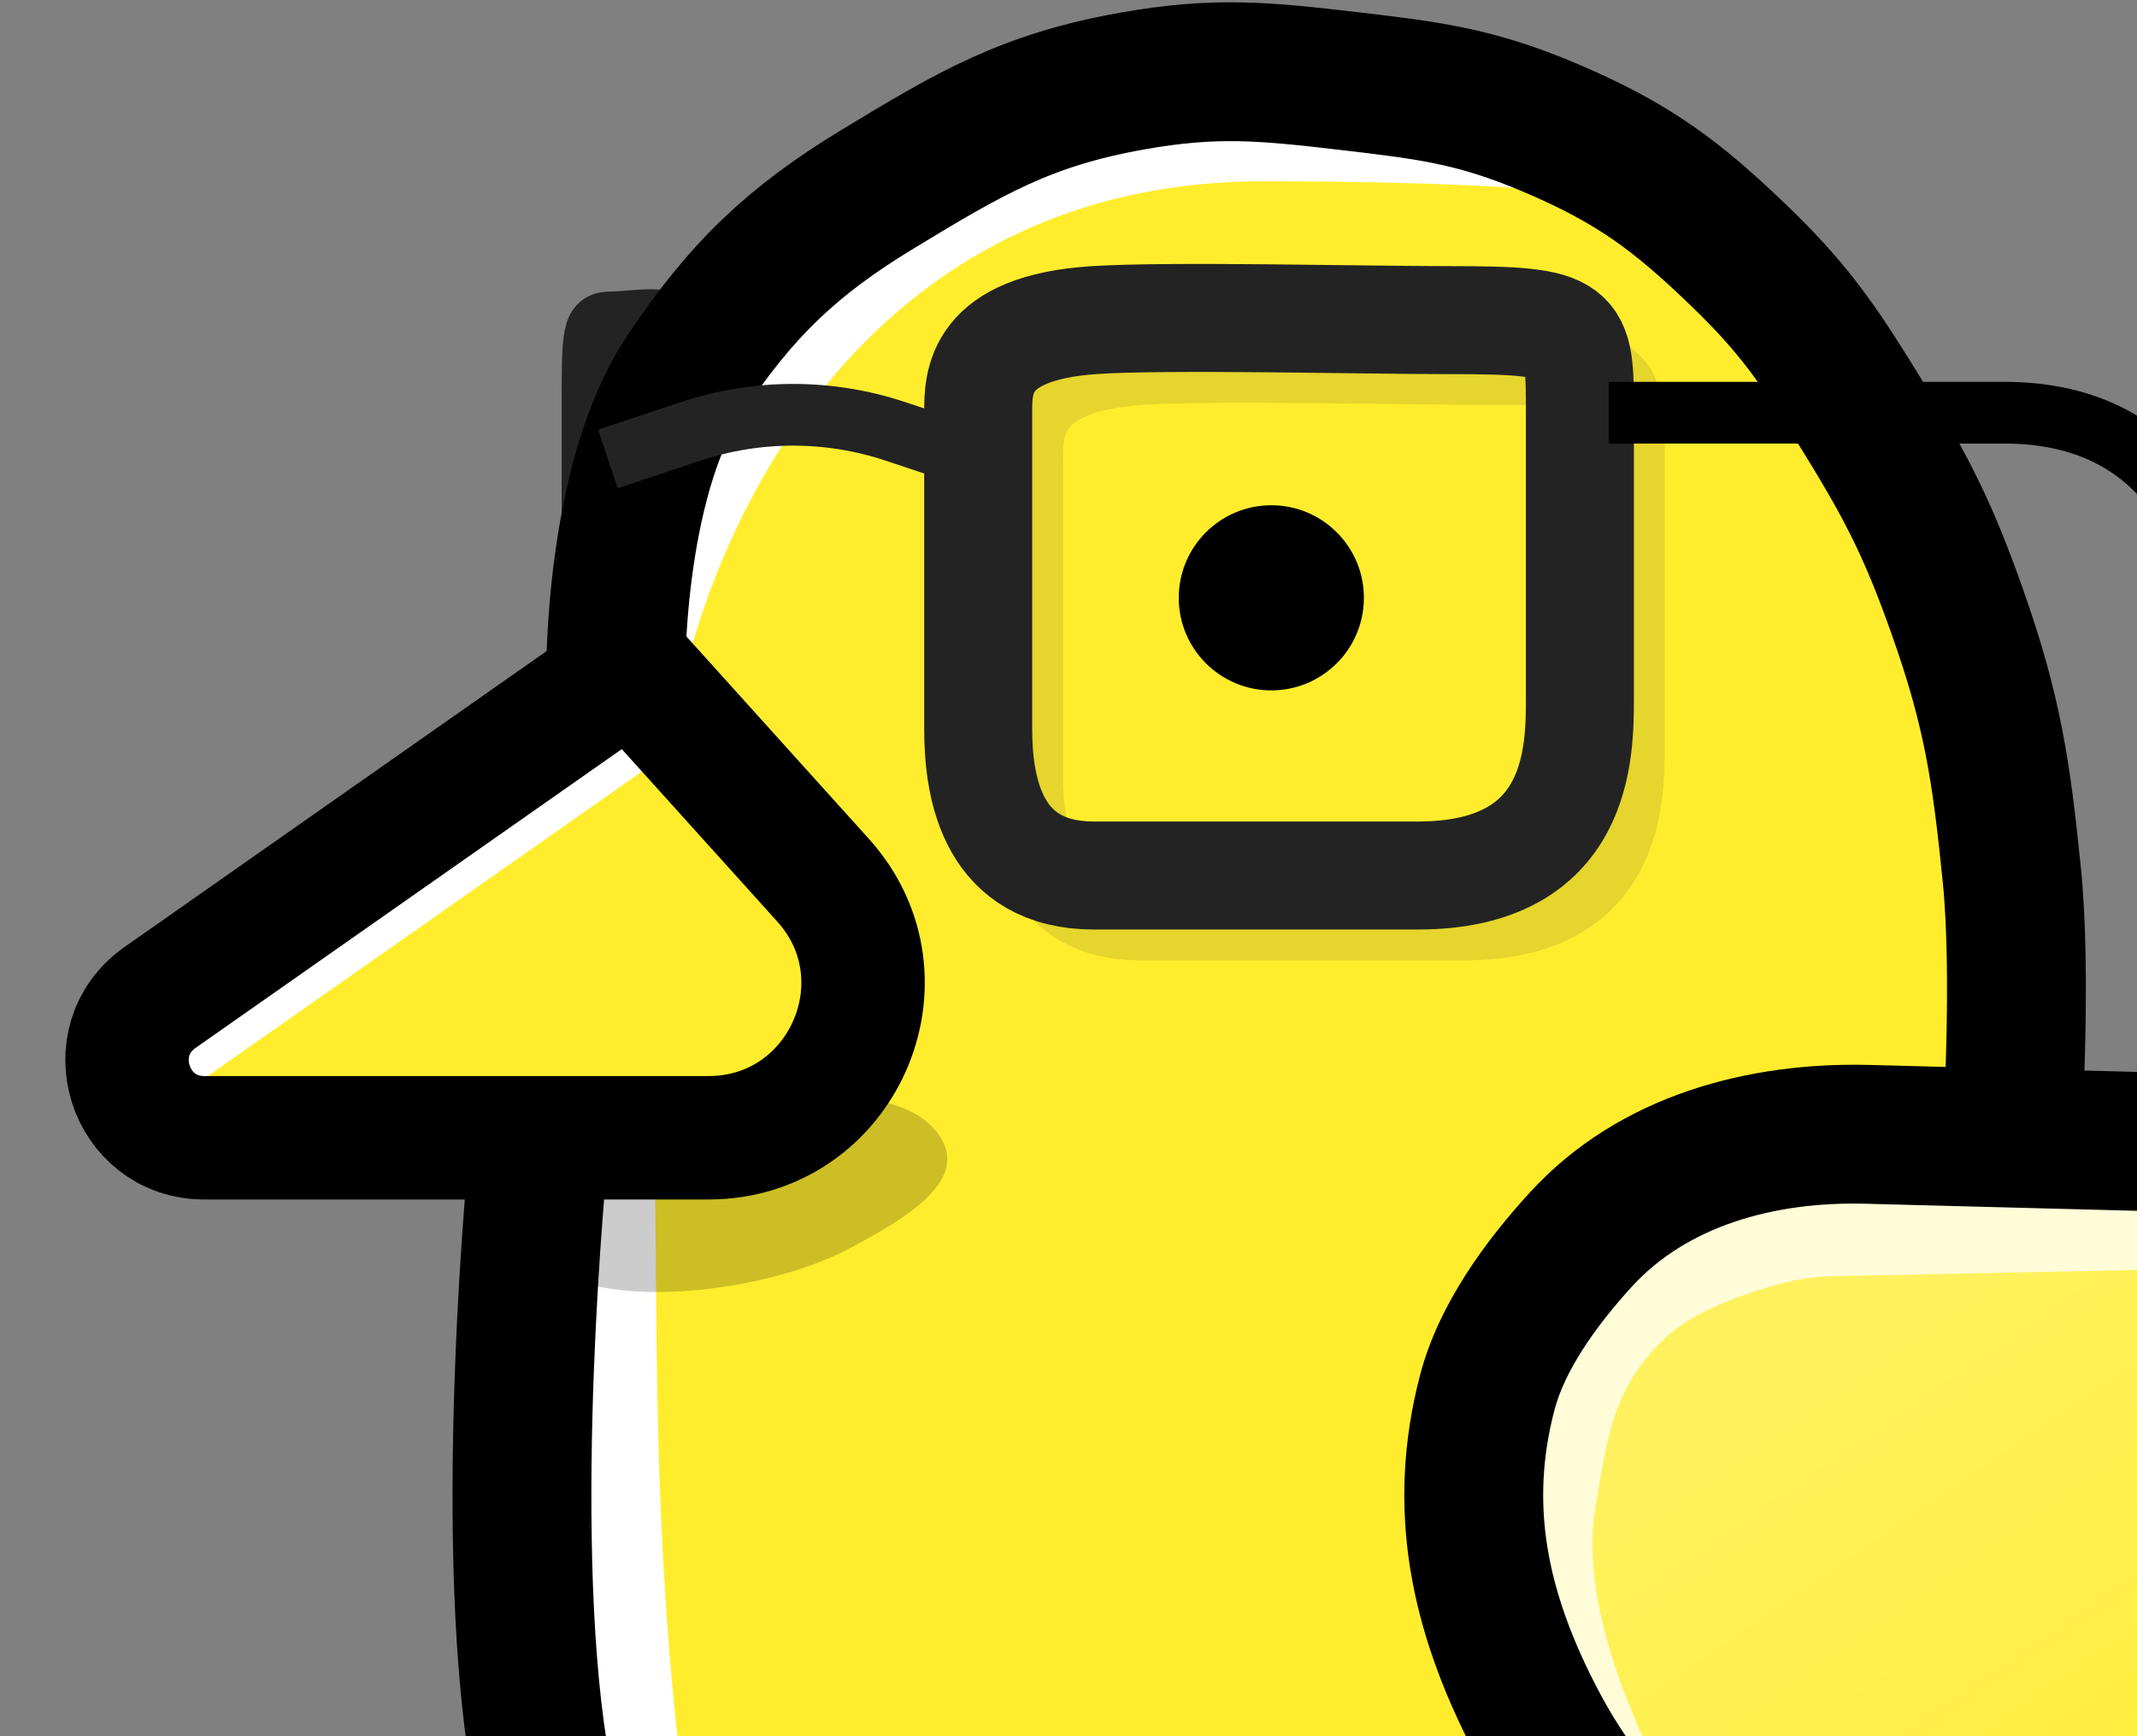 <svg width="160" height="130" viewBox="0 0 160 130" fill="none" xmlns="http://www.w3.org/2000/svg">
    <rect x="0" y="0" width="160" height="130" fill="#808080" stroke="none"/>
    <g clip-path="url(#clip0_3_32)">
        <path d="M44.36 52.322V31.036C44.36 24.593 44.36 24.133 45.871 24.133C46.878 24.133 49.107 23.765 49.958 24.133C51.291 24.708 51.291 28.735 51.291 31.036V54.623C51.291 59.226 51.113 65.554 49.958 65.554H46.226C44.36 65.554 44.36 56.349 44.36 52.322Z" stroke="#232323" stroke-width="4.62"/>
        <path d="M45.515 51.115L8.551 78.26L9.129 81.148L12.017 84.614L47.825 62.089L51.868 55.158L45.515 51.115Z" fill="white"/>
        <path d="M47.248 48.805L53.023 55.736L65.152 33.211L76.704 21.659L99.806 17.616H124.641L125.796 14.729L111.357 7.798L92.875 4.91L74.971 8.375L58.222 19.349L49.558 29.168L47.248 48.805Z" fill="white"/>
        <path d="M54.756 175.291L74.393 198.393L78.436 200.704L86.522 196.661L59.954 154.499L58.222 85.191H39.74V88.656V114.069L41.472 139.482L47.825 161.429L54.756 175.291Z" fill="white"/>
        <path d="M50.136 56.313L11.439 83.459L48.981 85.769C49.366 100.015 48.424 121 53.023 145.835C56.053 162.197 70.158 187.805 77.859 196.661L85.367 204.747L101.539 211.677L121.753 213.41L141.968 209.367L161.028 200.704L174.889 189.152L188.751 172.981L196.837 157.386L203.19 138.327L205.5 96.165H193.949L192.794 121L181.242 136.017L168.536 145.258L147.744 149.301L129.839 144.102L115.4 128.508L110.78 116.957V107.716L113.09 101.94L116.555 96.165L121.753 90.389L128.107 87.501L139.08 85.769L150.054 83.459V66.132L144.856 41.296C140.043 33.596 130.301 18.194 129.839 18.194C129.262 18.194 133.882 13.573 94.608 13.573C63.189 13.573 51.868 42.066 50.136 56.313Z" fill="#FFED2D"/>
        <path d="M63.453 93.553C56.162 97.384 40.736 98.605 39.809 92.418C39.441 89.955 40.552 88.415 42.624 86.368C46.618 82.423 52.444 81.357 59.512 81.831C64.022 82.133 68.158 82.141 70.208 84.856C72.787 88.272 67.945 91.192 63.453 93.553Z" fill="black" fill-opacity="0.2"/>
        <path d="M137.922 99.307L193.424 100.584C194.679 100.613 195.681 101.638 195.681 102.894V120.401C195.681 123.044 195.337 125.682 194.455 128.174C193.302 131.434 191.409 136.084 189.098 139.162C184.992 144.632 181.422 147.004 175.333 150.773C167.971 155.329 164.536 156.866 155.584 157.633C146.218 158.436 139.262 157.985 131.047 153.939C122.821 149.889 117.993 146.553 113.691 139.162C109.48 131.927 107.759 124.862 110.1 116.996C111.303 112.956 114.698 108.993 118.12 105.823C123.418 100.918 130.704 99.141 137.922 99.307Z" fill="black" fill-opacity="0.12"/>
        <path d="M117.711 133.129L127.529 141.792L133.305 145.835V138.904L130.417 123.888L127.529 102.518L154.675 97.32L195.104 98.475L193.371 86.346L170.846 85.191H144.278H129.262L120.021 89.812L113.668 98.475L110.202 108.871L111.357 121L117.711 133.129Z" fill="#FFFCD8"/>
        <path d="M119.443 112.914C118.179 120.435 122.736 130.179 126.062 136.05C128.027 139.518 131.153 142.115 134.752 143.829L137.877 145.317C140.203 146.425 142.698 147.136 145.258 147.42L150.728 148.028C154.824 148.483 158.968 147.834 162.729 146.148L170.531 142.65C172.654 141.699 174.621 140.432 176.366 138.892L181.573 134.298C182.888 133.137 184.067 131.83 185.087 130.403L187.913 126.447C190.712 122.529 192.216 117.834 192.216 113.019V94.432L137.505 95.549C136.247 95.574 134.992 95.695 133.773 96.007C131.304 96.637 126.964 97.995 124.641 100.208C120.759 103.906 120.332 107.627 119.443 112.914Z" fill="url(#paint0_linear_3_32)"/>
        <path d="M201.457 129.663C176.044 182.337 110.01 198.586 80.169 200.126L87.1 205.324L108.47 212.832H128.684L152.942 205.902L172.001 192.04L187.596 174.136L199.724 151.611L203.19 134.861V127.353L201.457 129.663Z" fill="black" fill-opacity="0.2"/>
        <path d="M46.093 51.115C46.093 51.115 45.827 36.226 51.291 28.012C55.466 21.736 59.285 18.06 65.73 14.151C72.643 9.958 76.829 7.478 84.79 6.065C91.008 4.962 94.688 5.333 100.961 6.065C106.939 6.763 110.435 7.185 115.978 9.53C122.258 12.188 125.519 14.605 130.417 19.349C134.694 23.492 136.536 26.407 139.658 31.478C142.937 36.804 144.509 40.018 146.589 45.917C149.192 53.301 149.846 57.764 150.632 65.554C151.401 73.184 150.632 85.191 150.632 85.191" stroke="black" stroke-width="10.396"/>
        <path d="M11.982 74.686L46.411 50.547C46.889 50.212 47.541 50.285 47.932 50.719L61.624 65.905C68.325 73.336 63.051 85.191 53.045 85.191H15.298C9.653 85.191 7.36 77.927 11.982 74.686Z" stroke="black" stroke-width="9.241"/>
        <path d="M40.317 131.396L45.45 130.573L40.317 131.396ZM55.911 177.024L51.63 179.971L51.63 179.971L55.911 177.024ZM89.987 206.479L87.949 211.261L89.987 206.479ZM129.262 211.677L129.904 216.836L129.262 211.677ZM170.846 193.195L167.524 189.197L167.524 189.197L170.846 193.195ZM193.949 162.584L198.601 164.902L193.949 162.584ZM204.922 115.224L199.737 114.857L204.922 115.224ZM210.115 93.043C209.986 90.175 207.556 87.955 204.688 88.084C201.82 88.214 199.6 90.644 199.73 93.511L210.115 93.043ZM111.357 104.251L116.385 105.57L111.357 104.251ZM114.823 128.508L110.198 130.882L114.823 128.508ZM131.572 144.68L129.038 149.218L129.038 149.218L131.572 144.68ZM155.252 148.723L155.755 153.897L155.252 148.723ZM174.312 141.215L171.326 136.96L174.312 141.215ZM187.596 128.508L183.261 125.639L183.261 125.639L187.596 128.508ZM192.997 115.729L188.022 114.223L192.997 115.729ZM40.317 86.346C35.145 85.826 35.145 85.826 35.145 85.827C35.145 85.827 35.145 85.828 35.145 85.829C35.145 85.83 35.145 85.832 35.144 85.834C35.144 85.838 35.143 85.845 35.143 85.853C35.141 85.868 35.139 85.89 35.136 85.919C35.13 85.977 35.122 86.06 35.112 86.168C35.091 86.385 35.062 86.701 35.026 87.106C34.953 87.918 34.853 89.09 34.742 90.549C34.521 93.464 34.255 97.533 34.078 102.158C33.728 111.31 33.706 123 35.185 132.219L45.45 130.573C44.142 122.421 44.121 111.587 44.467 102.556C44.638 98.09 44.895 94.154 45.109 91.336C45.215 89.928 45.311 88.803 45.38 88.033C45.415 87.648 45.442 87.352 45.461 87.154C45.471 87.056 45.478 86.982 45.483 86.933C45.485 86.909 45.487 86.891 45.488 86.88C45.488 86.875 45.489 86.871 45.489 86.869C45.489 86.867 45.489 86.867 45.489 86.866C45.489 86.866 45.489 86.866 45.489 86.866C45.489 86.867 45.489 86.867 40.317 86.346ZM35.185 132.219C38.178 150.883 40.241 163.427 51.63 179.971L60.193 174.076C50.227 159.599 48.42 149.095 45.45 130.573L35.185 132.219ZM51.63 179.971C56.71 187.351 61.457 193.38 67.159 198.474C72.903 203.607 79.435 207.631 87.949 211.261L92.026 201.698C84.359 198.429 78.84 194.97 74.085 190.721C69.287 186.434 65.087 181.185 60.193 174.076L51.63 179.971ZM87.949 211.261C95.371 214.425 101.825 216.37 108.547 217.227C115.253 218.081 121.983 217.821 129.904 216.836L128.62 206.519C121.187 207.444 115.396 207.619 109.861 206.914C104.343 206.211 98.836 204.601 92.026 201.698L87.949 211.261ZM129.904 216.836C139.088 215.693 146.602 213.805 153.68 210.61C160.74 207.423 167.13 203.042 174.168 197.193L167.524 189.197C160.894 194.706 155.309 198.469 149.403 201.135C143.515 203.792 137.071 205.467 128.62 206.519L129.904 216.836ZM174.168 197.193C186.43 187.005 191.731 178.694 198.601 164.902L189.296 160.267C182.81 173.286 178.301 180.243 167.524 189.197L174.168 197.193ZM198.601 164.902C207.537 146.966 208.755 134.696 210.108 115.591L199.737 114.857C198.409 133.628 197.292 144.216 189.296 160.267L198.601 164.902ZM210.108 115.591C210.427 111.078 210.423 105.402 210.347 100.956C210.308 98.711 210.251 96.739 210.203 95.327C210.179 94.621 210.157 94.054 210.141 93.661C210.133 93.465 210.127 93.312 210.122 93.207C210.12 93.155 210.118 93.115 210.117 93.087C210.117 93.073 210.116 93.063 210.116 93.055C210.116 93.052 210.115 93.049 210.115 93.046C210.115 93.045 210.115 93.044 210.115 93.044C210.115 93.043 210.115 93.043 210.115 93.043C210.115 93.043 210.115 93.043 204.922 93.277C199.73 93.511 199.73 93.511 199.73 93.511C199.73 93.511 199.73 93.511 199.73 93.511C199.73 93.512 199.73 93.512 199.73 93.513C199.73 93.514 199.73 93.516 199.73 93.518C199.73 93.524 199.731 93.532 199.731 93.544C199.732 93.568 199.734 93.604 199.736 93.652C199.74 93.747 199.746 93.891 199.753 94.078C199.768 94.451 199.789 94.998 199.812 95.681C199.859 97.048 199.915 98.96 199.952 101.134C200.027 105.524 200.023 110.821 199.737 114.857L210.108 115.591ZM191.834 81.091L139.969 79.738L139.698 90.131L191.563 91.484L191.834 81.091ZM114.533 89.296C111.306 92.822 107.728 97.603 106.33 102.931L116.385 105.57C117.137 102.707 119.339 99.443 122.202 96.314L114.533 89.296ZM106.33 102.931C103.657 113.114 105.73 122.177 110.198 130.882L119.447 126.135C115.787 119.004 114.539 112.604 116.385 105.57L106.33 102.931ZM110.198 130.882C112.509 135.385 115.061 138.831 118.246 141.779C121.375 144.677 124.949 146.935 129.038 149.218L134.106 140.142C130.257 137.992 127.531 136.209 125.309 134.151C123.141 132.144 121.288 129.721 119.447 126.135L110.198 130.882ZM129.038 149.218C138.224 154.348 146.121 154.833 155.755 153.897L154.749 143.549C146.306 144.37 140.777 143.867 134.106 140.142L129.038 149.218ZM155.755 153.897C160.346 153.451 163.888 152.747 167.332 151.332C170.706 149.946 173.716 147.983 177.298 145.469L171.326 136.96C167.802 139.433 165.602 140.804 163.382 141.716C161.233 142.599 158.798 143.156 154.749 143.549L155.755 153.897ZM177.298 145.469C183.319 141.243 187.417 138.195 191.93 131.378L183.261 125.639C179.849 130.794 177.056 132.938 171.326 136.96L177.298 145.469ZM191.93 131.378C194.785 127.065 196.891 120.807 197.972 117.235L188.022 114.223C186.941 117.793 185.191 122.724 183.261 125.639L191.93 131.378ZM199.147 108.809V88.597H188.751V108.809H199.147ZM197.972 117.235C198.828 114.406 199.147 111.549 199.147 108.809H188.751C188.751 110.755 188.523 112.567 188.022 114.223L197.972 117.235ZM139.969 79.738C131.084 79.507 121.292 81.909 114.533 89.296L122.202 96.314C126.231 91.912 132.609 89.946 139.698 90.131L139.969 79.738ZM191.563 91.484C189.998 91.443 188.751 90.163 188.751 88.597H199.147C199.147 84.527 195.903 81.197 191.834 81.091L191.563 91.484Z" fill="black"/>
        <path d="M118.288 52.27V30.9C118.288 24.432 118.288 23.97 108.47 23.97C101.924 23.97 87.434 23.601 81.902 23.97C73.238 24.547 73.238 28.59 73.238 30.9V54.58C73.238 59.201 74.393 65.554 81.902 65.554H106.159C118.288 65.554 118.288 56.313 118.288 52.27Z" stroke="#232323" stroke-width="8.086"/>
        <path d="M121.753 55.736V34.366C121.753 27.897 121.753 27.435 111.935 27.435C105.389 27.435 90.899 27.066 85.367 27.435C76.704 28.012 76.704 32.055 76.704 34.366V58.046C76.704 62.666 77.859 69.019 85.367 69.019H109.625C121.753 69.019 121.753 59.778 121.753 55.736Z" stroke="#232323" stroke-opacity="0.12" stroke-width="5.776"/>
        <path d="M166.148 47.072C166.148 41.874 163.149 30.9 150.054 30.9C136.959 30.9 126.136 30.9 120.452 30.9" stroke="black" stroke-width="4.62"/>
        <path d="M45.515 34.366L51.706 32.302C56.685 30.642 62.068 30.642 67.048 32.302L73.238 34.366" stroke="#232323" stroke-width="4.62"/>
        <circle cx="95.186" cy="44.762" r="6.931" fill="black"/>
    </g>
    <defs>
        <linearGradient id="paint0_linear_3_32" x1="140.813" y1="97.32" x2="176.044" y2="148.723" gradientUnits="userSpaceOnUse">
            <stop stop-color="#FFF15E"/>
            <stop offset="1" stop-color="#FFED2D"/>
        </linearGradient>
        <clipPath id="clip0_3_32">
            <rect width="160" height="130" fill="white"/>
        </clipPath>
    </defs>
</svg>

